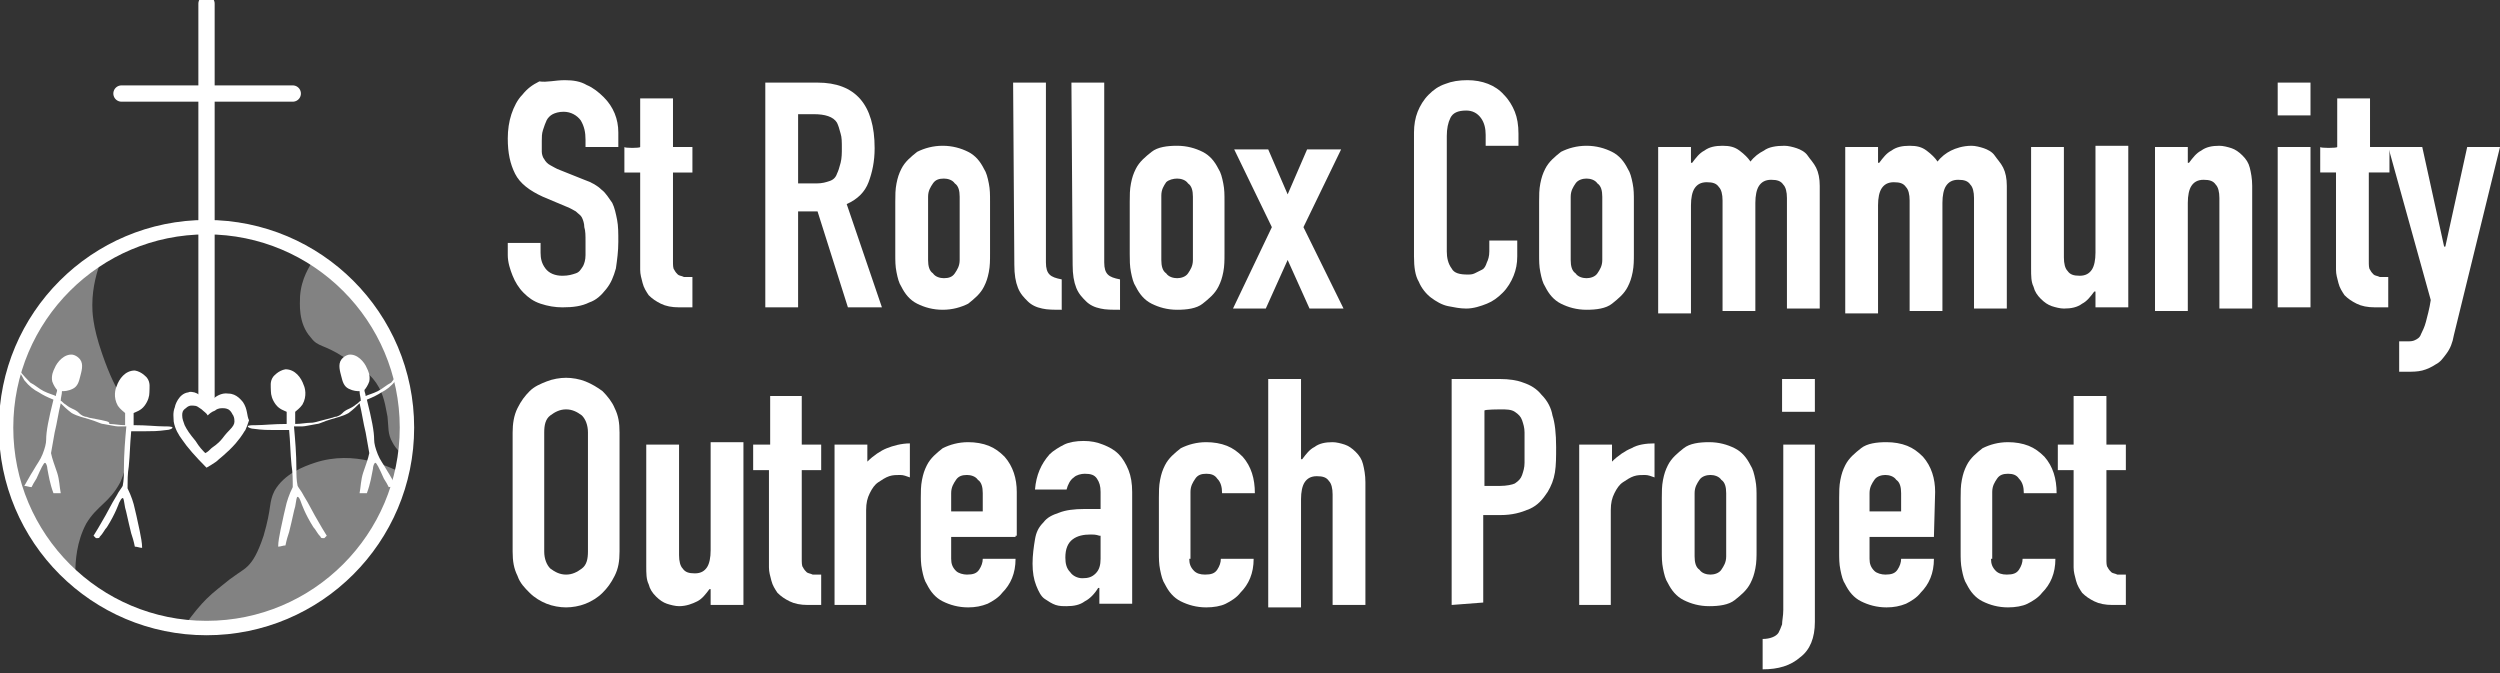 <?xml version="1.0" encoding="UTF-8"?> <!-- Generator: Adobe Illustrator 27.3.1, SVG Export Plug-In . SVG Version: 6.00 Build 0) --> <svg xmlns="http://www.w3.org/2000/svg" xmlns:xlink="http://www.w3.org/1999/xlink" version="1.1" id="Layer_1" x="0px" y="0px" viewBox="0 0 205.8 55.4" style="enable-background:new 0 0 205.8 55.4;" xml:space="preserve"><rect x="0" y="0" width="205.8" height="55.4" fill="#333333" stroke="none"/> <style type="text/css"> .st0{fill:#FFFFFF;} .st1{fill:none;stroke:#FFFFFF;stroke-width:1.341;stroke-linecap:round;stroke-miterlimit:10;} .st2{opacity:0.39;fill:#FFFFFF;} .st3{fill:none;stroke:#FFFFFF;stroke-width:1.186;stroke-linecap:round;stroke-miterlimit:10;} </style> <g> <path class="st0" d="M50.9,12.1h-2.7v-0.6c0-0.6-0.1-1.1-0.4-1.6c-0.3-0.4-0.8-0.7-1.4-0.7c-0.4,0-0.7,0.1-0.9,0.2 c-0.2,0.1-0.4,0.3-0.5,0.5s-0.2,0.5-0.3,0.8s-0.1,0.6-0.1,0.9c0,0.4,0,0.7,0,0.9s0.1,0.5,0.2,0.6c0.1,0.2,0.3,0.4,0.5,0.5 s0.5,0.3,0.8,0.4l2,0.8c0.6,0.2,1.1,0.5,1.4,0.8c0.4,0.3,0.6,0.7,0.9,1.1c0.2,0.4,0.3,0.9,0.4,1.4c0.1,0.5,0.1,1.1,0.1,1.8 c0,0.8-0.1,1.5-0.2,2.2c-0.2,0.7-0.4,1.2-0.8,1.7c-0.4,0.5-0.8,0.9-1.4,1.1c-0.6,0.3-1.3,0.4-2.2,0.4c-0.6,0-1.2-0.1-1.8-0.3 c-0.6-0.2-1-0.5-1.4-0.9s-0.7-0.9-0.9-1.4s-0.4-1.1-0.4-1.7v-1h2.7v0.8c0,0.5,0.1,0.9,0.4,1.3c0.3,0.4,0.8,0.6,1.4,0.6 c0.5,0,0.8-0.1,1.1-0.2s0.4-0.3,0.6-0.6c0.1-0.2,0.2-0.5,0.2-0.9c0-0.3,0-0.7,0-1.1c0-0.5,0-0.9-0.1-1.2c0-0.3-0.1-0.6-0.2-0.8 c-0.1-0.2-0.3-0.3-0.5-0.5c-0.2-0.1-0.5-0.3-0.8-0.4l-1.9-0.8c-1.1-0.5-1.9-1.1-2.3-1.9c-0.4-0.8-0.6-1.7-0.6-2.9 c0-0.7,0.1-1.4,0.3-2s0.5-1.2,0.9-1.6c0.4-0.5,0.8-0.8,1.4-1.1c0.6,0.1,1.3-0.1,2.1-0.1c0.7,0,1.3,0.1,1.8,0.4c0.5,0.2,1,0.6,1.4,1 c0.8,0.8,1.2,1.8,1.2,2.9V12.1z"></path> <path class="st0" d="M52.7,12.1v-4h2.7v4H57v2.1h-1.6v7.3c0,0.3,0,0.6,0.1,0.7c0.1,0.2,0.2,0.3,0.3,0.4s0.3,0.1,0.5,0.2 c0.2,0,0.4,0,0.7,0v2.5h-1.1c-0.6,0-1.1-0.1-1.5-0.3c-0.4-0.2-0.7-0.4-1-0.7c-0.2-0.3-0.4-0.6-0.5-1s-0.2-0.7-0.2-1.1v-8h-1.3v-2.1 C51.4,12.2,52.7,12.2,52.7,12.1z"></path> <path class="st0" d="M63,25.4V6.8h4.3c3.1,0,4.7,1.8,4.7,5.4c0,1.1-0.2,2-0.5,2.8s-0.9,1.4-1.8,1.8l2.9,8.5h-2.8l-2.5-7.9h-1.6v7.9 H63z M65.7,9.3v5.8h1.5c0.5,0,0.8-0.1,1.1-0.2s0.5-0.3,0.6-0.6c0.1-0.2,0.2-0.5,0.3-0.9c0.1-0.4,0.1-0.8,0.1-1.2 c0-0.5,0-0.9-0.1-1.2c-0.1-0.4-0.2-0.7-0.3-0.9c-0.3-0.5-1-0.7-1.9-0.7h-1.3V9.3z"></path> <path class="st0" d="M73.7,16.6c0-0.5,0-1,0.1-1.5s0.2-0.8,0.4-1.2c0.3-0.6,0.8-1,1.3-1.4c0.6-0.3,1.3-0.5,2.1-0.5s1.5,0.2,2.1,0.5 s1,0.8,1.3,1.4c0.2,0.3,0.3,0.7,0.4,1.2s0.1,0.9,0.1,1.5v4.3c0,0.5,0,1-0.1,1.5s-0.2,0.8-0.4,1.2c-0.3,0.6-0.8,1-1.3,1.4 c-0.6,0.3-1.3,0.5-2.1,0.5s-1.5-0.2-2.1-0.5s-1-0.8-1.3-1.4c-0.2-0.3-0.3-0.7-0.4-1.2s-0.1-0.9-0.1-1.5V16.6z M76.4,21.4 c0,0.5,0.1,0.9,0.4,1.1c0.2,0.3,0.6,0.4,0.9,0.4c0.4,0,0.7-0.1,0.9-0.4c0.2-0.3,0.4-0.6,0.4-1.1v-5.2c0-0.5-0.1-0.9-0.4-1.1 c-0.2-0.3-0.6-0.4-0.9-0.4c-0.4,0-0.7,0.1-0.9,0.4c-0.2,0.3-0.4,0.6-0.4,1.1V21.4z"></path> <path class="st0" d="M83.4,6.8h2.7v14.8c0,0.5,0.1,0.8,0.3,1c0.2,0.2,0.5,0.3,1,0.4v2.5c-0.6,0-1.2,0-1.6-0.1 c-0.5-0.1-0.9-0.3-1.2-0.6c-0.3-0.3-0.6-0.6-0.8-1.1c-0.2-0.5-0.3-1.1-0.3-1.9L83.4,6.8L83.4,6.8z"></path> <path class="st0" d="M88.2,6.8h2.7v14.8c0,0.5,0.1,0.8,0.3,1c0.2,0.2,0.5,0.3,1,0.4v2.5c-0.6,0-1.2,0-1.6-0.1 c-0.5-0.1-0.9-0.3-1.2-0.6c-0.3-0.3-0.6-0.6-0.8-1.1c-0.2-0.5-0.3-1.1-0.3-1.9L88.2,6.8L88.2,6.8z"></path> <path class="st0" d="M93,16.6c0-0.5,0-1,0.1-1.5s0.2-0.8,0.4-1.2c0.3-0.6,0.8-1,1.3-1.4s1.3-0.5,2.1-0.5s1.5,0.2,2.1,0.5 s1,0.8,1.3,1.4c0.2,0.3,0.3,0.7,0.4,1.2s0.1,0.9,0.1,1.5v4.3c0,0.5,0,1-0.1,1.5s-0.2,0.8-0.4,1.2c-0.3,0.6-0.8,1-1.3,1.4 s-1.3,0.5-2.1,0.5s-1.5-0.2-2.1-0.5s-1-0.8-1.3-1.4c-0.2-0.3-0.3-0.7-0.4-1.2s-0.1-1-0.1-1.5V16.6z M95.6,21.4 c0,0.5,0.1,0.9,0.4,1.1c0.2,0.3,0.6,0.4,0.9,0.4s0.7-0.1,0.9-0.4s0.4-0.6,0.4-1.1v-5.2c0-0.5-0.1-0.9-0.4-1.1 c-0.2-0.3-0.6-0.4-0.9-0.4S96.2,14.8,96,15c-0.2,0.3-0.4,0.6-0.4,1.1V21.4z"></path> <path class="st0" d="M101.5,25.4l3.2-6.7l-3.1-6.4h2.8L106,16l1.6-3.7h2.8l-3.1,6.4l3.3,6.7h-2.8l-1.8-4l-1.8,4H101.5z"></path> <path class="st0" d="M124.9,20v1.1c0,0.6-0.1,1.1-0.3,1.6c-0.2,0.5-0.5,1-0.9,1.4s-0.8,0.7-1.3,0.9c-0.5,0.2-1.1,0.4-1.7,0.4 c-0.5,0-1-0.1-1.5-0.2s-1-0.4-1.4-0.7s-0.8-0.8-1-1.3c-0.3-0.5-0.4-1.2-0.4-2.1V10.9c0-0.6,0.1-1.2,0.3-1.7c0.2-0.5,0.5-1,0.9-1.4 c0.4-0.4,0.8-0.7,1.4-0.9c0.5-0.2,1.1-0.3,1.8-0.3c1.2,0,2.3,0.4,3,1.2c0.4,0.4,0.7,0.9,0.9,1.4s0.3,1.1,0.3,1.8v1h-2.7v-0.9 c0-0.5-0.1-1-0.4-1.4s-0.7-0.6-1.2-0.6c-0.7,0-1.1,0.2-1.3,0.6s-0.3,0.9-0.3,1.5v9.5c0,0.5,0.1,1,0.4,1.4c0.2,0.4,0.7,0.5,1.3,0.5 c0.2,0,0.4,0,0.6-0.1s0.4-0.2,0.6-0.3c0.2-0.1,0.3-0.3,0.4-0.6c0.1-0.2,0.2-0.5,0.2-0.9v-0.9h2.3V20z"></path> <path class="st0" d="M126.7,16.6c0-0.5,0-1,0.1-1.5s0.2-0.8,0.4-1.2c0.3-0.6,0.8-1,1.3-1.4c0.6-0.3,1.3-0.5,2.1-0.5 s1.5,0.2,2.1,0.5s1,0.8,1.3,1.4c0.2,0.3,0.3,0.7,0.4,1.2c0.1,0.5,0.1,0.9,0.1,1.5v4.3c0,0.5,0,1-0.1,1.5s-0.2,0.8-0.4,1.2 c-0.3,0.6-0.8,1-1.3,1.4s-1.3,0.5-2.1,0.5s-1.5-0.2-2.1-0.5c-0.6-0.3-1-0.8-1.3-1.4c-0.2-0.3-0.3-0.7-0.4-1.2s-0.1-0.9-0.1-1.5 V16.6z M129.3,21.4c0,0.5,0.1,0.9,0.4,1.1c0.2,0.3,0.6,0.4,0.9,0.4s0.7-0.1,0.9-0.4s0.4-0.6,0.4-1.1v-5.2c0-0.5-0.1-0.9-0.4-1.1 c-0.2-0.3-0.6-0.4-0.9-0.4s-0.7,0.1-0.9,0.4c-0.2,0.3-0.4,0.6-0.4,1.1V21.4z"></path> <path class="st0" d="M136.5,25.4V12.1h2.7v1.3h0.1c0.3-0.4,0.6-0.8,1-1c0.4-0.3,0.9-0.4,1.5-0.4s1,0.1,1.4,0.4 c0.4,0.3,0.7,0.6,0.9,0.9c0.3-0.4,0.7-0.7,1.1-0.9c0.4-0.3,1-0.4,1.7-0.4c0.3,0,0.7,0.1,1,0.2c0.3,0.1,0.7,0.3,0.9,0.6 s0.5,0.6,0.7,1s0.3,0.9,0.3,1.5v10.1h-2.7v-9.1c0-0.5-0.1-0.9-0.3-1.1c-0.2-0.3-0.5-0.4-1-0.4s-0.8,0.2-1,0.5 c-0.2,0.3-0.3,0.8-0.3,1.4v8.9h-2.7v-9.1c0-0.5-0.1-0.9-0.3-1.1c-0.2-0.3-0.5-0.4-1-0.4s-0.8,0.2-1,0.5c-0.2,0.3-0.3,0.8-0.3,1.4 v8.9h-2.7V25.4z"></path> <path class="st0" d="M151.9,25.4V12.1h2.7v1.3h0.1c0.3-0.4,0.6-0.8,1-1c0.4-0.3,0.9-0.4,1.5-0.4s1,0.1,1.4,0.4 c0.4,0.3,0.7,0.6,0.9,0.9c0.3-0.4,0.7-0.7,1.1-0.9s1-0.4,1.7-0.4c0.3,0,0.7,0.1,1,0.2c0.3,0.1,0.7,0.3,0.9,0.6s0.5,0.6,0.7,1 s0.3,0.9,0.3,1.5v10.1h-2.7v-9.1c0-0.5-0.1-0.9-0.3-1.1c-0.2-0.3-0.5-0.4-1-0.4s-0.8,0.2-1,0.5c-0.2,0.3-0.3,0.8-0.3,1.4v8.9h-2.7 v-9.1c0-0.5-0.1-0.9-0.3-1.1c-0.2-0.3-0.5-0.4-1-0.4s-0.8,0.2-1,0.5c-0.2,0.3-0.3,0.8-0.3,1.4v8.9h-2.7V25.4z"></path> <path class="st0" d="M175.2,12.1v13.2h-2.7v-1.3h-0.1c-0.3,0.4-0.6,0.8-1,1c-0.4,0.3-0.9,0.4-1.5,0.4c-0.3,0-0.7-0.1-1-0.2 s-0.6-0.3-0.9-0.6c-0.3-0.3-0.5-0.6-0.6-1c-0.2-0.4-0.2-0.9-0.2-1.5v-10h2.7v9.1c0,0.5,0.1,0.9,0.3,1.1c0.2,0.3,0.5,0.4,1,0.4 s0.8-0.2,1-0.5s0.3-0.8,0.3-1.4V12h2.7V12.1z"></path> <path class="st0" d="M177.4,25.4V12.1h2.7v1.3h0.1c0.3-0.4,0.6-0.8,1-1c0.4-0.3,0.9-0.4,1.5-0.4c0.3,0,0.7,0.1,1,0.2 c0.3,0.1,0.6,0.3,0.9,0.6s0.5,0.6,0.6,1s0.2,0.9,0.2,1.5v10.1h-2.7v-9.1c0-0.5-0.1-0.9-0.3-1.1c-0.2-0.3-0.5-0.4-1-0.4 s-0.8,0.2-1,0.5c-0.2,0.3-0.3,0.8-0.3,1.4v8.9h-2.7V25.4z"></path> <path class="st0" d="M187.5,9.5V6.8h2.7v2.7H187.5z M187.5,25.4V12.1h2.7v13.2H187.5z"></path> <path class="st0" d="M192.4,12.1v-4h2.7v4h1.6v2.1H195v7.3c0,0.3,0,0.6,0.1,0.7c0.1,0.2,0.2,0.3,0.3,0.4s0.3,0.1,0.5,0.2 c0.2,0,0.4,0,0.7,0v2.5h-1.1c-0.6,0-1.1-0.1-1.5-0.3s-0.7-0.4-1-0.7c-0.2-0.3-0.4-0.6-0.5-1s-0.2-0.7-0.2-1.1v-8H191v-2.1 C191,12.2,192.4,12.2,192.4,12.1z"></path> <path class="st0" d="M196.6,12.1h2.8l1.8,8.2h0.1l1.8-8.2h2.7L202,27.6c-0.1,0.6-0.3,1.1-0.6,1.5s-0.5,0.7-0.9,0.9 c-0.3,0.2-0.7,0.4-1.1,0.5c-0.4,0.1-0.8,0.1-1.2,0.1h-0.7v-2.5h0.6c0.3,0,0.5,0,0.7-0.1s0.4-0.2,0.5-0.5c0.1-0.2,0.3-0.6,0.4-1 c0.1-0.4,0.3-1.1,0.4-1.8L196.6,12.1z"></path> <path class="st0" d="M42.2,35.6c0-0.7,0.1-1.4,0.4-2c0.3-0.6,0.6-1,1-1.4c0.4-0.4,0.9-0.6,1.4-0.8c0.5-0.2,1.1-0.3,1.6-0.3 s1.1,0.1,1.6,0.3c0.5,0.2,1,0.5,1.4,0.8c0.4,0.4,0.8,0.9,1,1.4c0.3,0.6,0.4,1.2,0.4,2v9.8c0,0.8-0.1,1.4-0.4,2 c-0.3,0.6-0.6,1-1,1.4s-0.9,0.7-1.4,0.9S47.1,50,46.6,50s-1.1-0.1-1.6-0.3s-1-0.5-1.4-0.9s-0.8-0.8-1-1.4c-0.3-0.6-0.4-1.2-0.4-2 V35.6z M44.8,45.4c0,0.6,0.2,1.1,0.5,1.4c0.4,0.3,0.8,0.5,1.3,0.5s0.9-0.2,1.3-0.5c0.4-0.3,0.5-0.8,0.5-1.4v-9.8 c0-0.6-0.2-1.1-0.5-1.4c-0.4-0.3-0.8-0.5-1.3-0.5s-0.9,0.2-1.3,0.5c-0.4,0.3-0.5,0.8-0.5,1.4V45.4z"></path> <path class="st0" d="M61.2,36.6v13.2h-2.7v-1.3h-0.1c-0.3,0.4-0.6,0.8-1,1s-0.9,0.4-1.5,0.4c-0.3,0-0.7-0.1-1-0.2 c-0.3-0.1-0.6-0.3-0.9-0.6c-0.3-0.3-0.5-0.6-0.6-1c-0.2-0.4-0.2-0.9-0.2-1.5v-10h2.7v9.1c0,0.5,0.1,0.9,0.3,1.1 c0.2,0.3,0.5,0.4,1,0.4s0.8-0.2,1-0.5s0.3-0.8,0.3-1.4v-8.9h2.7V36.6z"></path> <path class="st0" d="M63.4,36.6v-4H66v4h1.6v2.1H66V46c0,0.3,0,0.6,0.1,0.7c0.1,0.2,0.2,0.3,0.3,0.4c0.1,0.1,0.3,0.1,0.5,0.2 c0.2,0,0.4,0,0.7,0v2.5h-1.1c-0.6,0-1.1-0.1-1.5-0.3s-0.7-0.4-1-0.7c-0.2-0.3-0.4-0.6-0.5-1s-0.2-0.7-0.2-1.1v-8H62v-2.1 C62,36.6,63.4,36.6,63.4,36.6z"></path> <path class="st0" d="M68.7,49.8V36.6h2.7V38c0.5-0.5,1.1-0.9,1.6-1.1s1.2-0.4,1.9-0.4v2.8c-0.3-0.1-0.5-0.2-0.8-0.2s-0.6,0-0.9,0.1 s-0.6,0.3-0.9,0.5s-0.5,0.5-0.7,0.9s-0.3,0.8-0.3,1.4v7.8C71.3,49.8,68.7,49.8,68.7,49.8z"></path> <path class="st0" d="M83.6,44.2h-5.3V46c0,0.4,0.1,0.7,0.4,1c0.2,0.2,0.6,0.3,0.9,0.3c0.5,0,0.8-0.1,1-0.4c0.2-0.3,0.3-0.6,0.3-0.9 h2.7c0,1.2-0.4,2.1-1.1,2.8c-0.3,0.4-0.8,0.7-1.2,0.9c-0.5,0.2-1,0.3-1.6,0.3c-0.8,0-1.5-0.2-2.1-0.5s-1-0.8-1.3-1.4 c-0.2-0.3-0.3-0.7-0.4-1.2s-0.1-0.9-0.1-1.5V41c0-0.5,0-1,0.1-1.5s0.2-0.8,0.4-1.2c0.3-0.6,0.8-1,1.3-1.4c0.6-0.3,1.3-0.5,2.1-0.5 c0.6,0,1.2,0.1,1.7,0.3s0.9,0.5,1.3,0.9c0.7,0.8,1,1.8,1,2.9v3.6H83.6z M78.3,42.1h2.6v-1.5c0-0.5-0.1-0.9-0.4-1.1 c-0.2-0.3-0.6-0.4-0.9-0.4c-0.4,0-0.7,0.1-0.9,0.4c-0.2,0.3-0.4,0.6-0.4,1.1C78.3,40.6,78.3,42.1,78.3,42.1z"></path> <path class="st0" d="M90.5,49.8v-1.4h-0.1c-0.3,0.5-0.7,0.9-1.1,1.1c-0.4,0.3-0.9,0.4-1.5,0.4c-0.3,0-0.6,0-0.9-0.1 s-0.6-0.3-0.9-0.5s-0.5-0.6-0.7-1.1S85,47.1,85,46.4s0.1-1.4,0.2-2s0.3-1,0.7-1.4c0.3-0.4,0.7-0.6,1.3-0.8c0.5-0.2,1.2-0.3,2.1-0.3 c0.1,0,0.2,0,0.3,0c0.1,0,0.2,0,0.3,0c0.1,0,0.2,0,0.3,0s0.3,0,0.4,0v-1.4c0-0.5-0.1-0.8-0.3-1.1c-0.2-0.3-0.5-0.4-1-0.4 c-0.3,0-0.7,0.1-0.9,0.3c-0.3,0.2-0.5,0.6-0.6,1h-2.6c0.1-1.2,0.5-2.1,1.2-2.9c0.3-0.3,0.8-0.6,1.2-0.8s1-0.3,1.6-0.3 s1.1,0.1,1.6,0.3s0.9,0.4,1.3,0.8c0.3,0.3,0.6,0.8,0.8,1.3c0.2,0.5,0.3,1.1,0.3,1.8v9.2h-2.7V49.8z M90.5,44.1 C90.2,44,90,44,89.8,44c-0.6,0-1.1,0.1-1.5,0.4c-0.4,0.3-0.6,0.8-0.6,1.5c0,0.5,0.1,0.9,0.4,1.2c0.2,0.3,0.6,0.5,1,0.5 c0.5,0,0.8-0.1,1.1-0.4s0.4-0.7,0.4-1.2v-1.9H90.5z"></path> <path class="st0" d="M97.9,46c0,0.4,0.1,0.7,0.4,1c0.2,0.2,0.5,0.3,0.9,0.3c0.5,0,0.8-0.1,1-0.4c0.2-0.3,0.3-0.6,0.3-0.9h2.7 c0,1.2-0.4,2.1-1.1,2.8c-0.3,0.4-0.8,0.7-1.2,0.9s-1,0.3-1.6,0.3c-0.8,0-1.5-0.2-2.1-0.5s-1-0.8-1.3-1.4c-0.2-0.3-0.3-0.7-0.4-1.2 s-0.1-0.9-0.1-1.5V41c0-0.5,0-1,0.1-1.5s0.2-0.8,0.4-1.2c0.3-0.6,0.8-1,1.3-1.4c0.6-0.3,1.3-0.5,2.1-0.5c0.6,0,1.2,0.1,1.7,0.3 s0.9,0.5,1.3,0.9c0.7,0.8,1,1.8,1,3h-2.7c0-0.5-0.1-0.9-0.4-1.2c-0.2-0.3-0.5-0.4-0.9-0.4s-0.7,0.1-0.9,0.4 C98.2,39.7,98,40,98,40.5V46H97.9z"></path> <path class="st0" d="M104.4,49.8V31.2h2.7v6.6h0.1c0.3-0.4,0.6-0.8,1-1c0.4-0.3,0.9-0.4,1.5-0.4c0.3,0,0.7,0.1,1,0.2 c0.3,0.1,0.6,0.3,0.9,0.6s0.5,0.6,0.6,1s0.2,0.9,0.2,1.5v10.1h-2.7v-9.1c0-0.5-0.1-0.9-0.3-1.1c-0.2-0.3-0.5-0.4-1-0.4 s-0.8,0.2-1,0.5s-0.3,0.8-0.3,1.4v8.9h-2.7V49.8z"></path> <path class="st0" d="M119.5,49.8V31.2h4c0.7,0,1.4,0.1,1.9,0.3c0.6,0.2,1.1,0.5,1.5,1c0.5,0.5,0.8,1.1,0.9,1.7 c0.2,0.6,0.3,1.5,0.3,2.6c0,0.8,0,1.5-0.1,2.1c-0.1,0.6-0.3,1.1-0.6,1.6c-0.4,0.6-0.8,1.1-1.5,1.4s-1.4,0.5-2.4,0.5h-1.4v7.2 L119.5,49.8L119.5,49.8z M122.2,33.8V40h1.3c0.5,0,1-0.1,1.2-0.2c0.3-0.2,0.5-0.4,0.6-0.7s0.2-0.6,0.2-1s0-0.8,0-1.3 c0-0.4,0-0.8,0-1.2s-0.1-0.7-0.2-1s-0.3-0.5-0.6-0.7s-0.7-0.2-1.2-0.2C123.5,33.7,122.2,33.7,122.2,33.8z"></path> <path class="st0" d="M130,49.8V36.6h2.7V38c0.5-0.5,1.1-0.9,1.6-1.1c0.5-0.3,1.2-0.4,1.9-0.4v2.8c-0.3-0.1-0.5-0.2-0.8-0.2 s-0.6,0-0.9,0.1c-0.3,0.1-0.6,0.3-0.9,0.5c-0.3,0.2-0.5,0.5-0.7,0.9s-0.3,0.8-0.3,1.4v7.8C132.6,49.8,130,49.8,130,49.8z"></path> <path class="st0" d="M136.8,41c0-0.5,0-1,0.1-1.5s0.2-0.8,0.4-1.2c0.3-0.6,0.8-1,1.3-1.4s1.3-0.5,2.1-0.5s1.5,0.2,2.1,0.5 s1,0.8,1.3,1.4c0.2,0.3,0.3,0.7,0.4,1.2c0.1,0.5,0.1,0.9,0.1,1.5v4.3c0,0.5,0,1-0.1,1.5s-0.2,0.8-0.4,1.2c-0.3,0.6-0.8,1-1.3,1.4 s-1.3,0.5-2.1,0.5s-1.5-0.2-2.1-0.5s-1-0.8-1.3-1.4c-0.2-0.3-0.3-0.7-0.4-1.2c-0.1-0.5-0.1-0.9-0.1-1.5V41z M139.5,45.8 c0,0.5,0.1,0.9,0.4,1.1c0.2,0.3,0.6,0.4,0.9,0.4s0.7-0.1,0.9-0.4s0.4-0.6,0.4-1.1v-5.2c0-0.5-0.1-0.9-0.4-1.1 c-0.2-0.3-0.6-0.4-0.9-0.4s-0.7,0.1-0.9,0.4c-0.2,0.3-0.4,0.6-0.4,1.1V45.8z"></path> <path class="st0" d="M146.7,36.6h2.7v14.6c0,1.3-0.4,2.3-1.2,2.9c-0.8,0.7-1.8,1-3.1,1v-2.5c0.6,0,1.1-0.2,1.3-0.5 c0.1-0.2,0.2-0.4,0.3-0.7c0-0.3,0.1-0.7,0.1-1.2V36.6H146.7z M146.7,33.9v-2.7h2.7v2.7H146.7z"></path> <path class="st0" d="M159.2,44.2h-5.3V46c0,0.4,0.1,0.7,0.4,1c0.2,0.2,0.6,0.3,0.9,0.3c0.5,0,0.8-0.1,1-0.4 c0.2-0.3,0.3-0.6,0.3-0.9h2.7c0,1.2-0.4,2.1-1.1,2.8c-0.3,0.4-0.8,0.7-1.2,0.9c-0.5,0.2-1,0.3-1.6,0.3c-0.8,0-1.5-0.2-2.1-0.5 s-1-0.8-1.3-1.4c-0.2-0.3-0.3-0.7-0.4-1.2c-0.1-0.5-0.1-0.9-0.1-1.5V41c0-0.5,0-1,0.1-1.5s0.2-0.8,0.4-1.2c0.3-0.6,0.8-1,1.3-1.4 s1.3-0.5,2.1-0.5c0.6,0,1.2,0.1,1.7,0.3s0.9,0.5,1.3,0.9c0.7,0.8,1,1.8,1,2.9L159.2,44.2L159.2,44.2z M153.9,42.1h2.6v-1.5 c0-0.5-0.1-0.9-0.4-1.1c-0.2-0.3-0.6-0.4-0.9-0.4s-0.7,0.1-0.9,0.4c-0.2,0.3-0.4,0.6-0.4,1.1L153.9,42.1L153.9,42.1z"></path> <path class="st0" d="M163.9,46c0,0.4,0.1,0.7,0.4,1c0.2,0.2,0.5,0.3,0.9,0.3c0.5,0,0.8-0.1,1-0.4c0.2-0.3,0.3-0.6,0.3-0.9h2.7 c0,1.2-0.4,2.1-1.1,2.8c-0.3,0.4-0.8,0.7-1.2,0.9s-1,0.3-1.6,0.3c-0.8,0-1.5-0.2-2.1-0.5s-1-0.8-1.3-1.4c-0.2-0.3-0.3-0.7-0.4-1.2 c-0.1-0.5-0.1-0.9-0.1-1.5V41c0-0.5,0-1,0.1-1.5s0.2-0.8,0.4-1.2c0.3-0.6,0.8-1,1.3-1.4c0.6-0.3,1.3-0.5,2.1-0.5 c0.6,0,1.2,0.1,1.7,0.3s0.9,0.5,1.3,0.9c0.7,0.8,1,1.8,1,3h-2.7c0-0.5-0.1-0.9-0.4-1.2c-0.2-0.3-0.5-0.4-0.9-0.4s-0.7,0.1-0.9,0.4 c-0.2,0.3-0.4,0.6-0.4,1.1V46H163.9z"></path> <path class="st0" d="M170.7,36.6v-4h2.7v4h1.6v2.1h-1.6V46c0,0.3,0,0.6,0.1,0.7c0.1,0.2,0.2,0.3,0.3,0.4c0.1,0.1,0.3,0.1,0.5,0.2 c0.2,0,0.4,0,0.7,0v2.5h-1.1c-0.6,0-1.1-0.1-1.5-0.3s-0.7-0.4-1-0.7c-0.2-0.3-0.4-0.6-0.5-1s-0.2-0.7-0.2-1.1v-8h-1.3v-2.1 C169.4,36.6,170.7,36.6,170.7,36.6z"></path> <polyline class="st1" points="17,0.3 17,19.4 17,32.9 "></polyline> <polyline class="st1" points="24.1,7.7 17,7.7 10,7.7 "></polyline> <path class="st2" d="M6.2,47.2c0-1,0.1-2.6,0.9-4.1C8,41.6,9,41.4,9.9,39.7c0.1-0.2,1-2.3,0.8-4.7c-0.2-2.2-1-2.1-2.3-5.9 c-0.8-2.3-0.8-3.5-0.8-4c0-1.5,0.4-2.8,0.7-3.6c-1.2,0.7-4.9,3.2-6.7,8c-0.5,1.4-1.7,5.2-0.5,9.7C2.3,43.8,5.1,46.4,6.2,47.2z"></path> <path class="st2" d="M15.2,51.5c0.7-1,1.3-1.7,1.8-2.2c0.6-0.6,1.3-1.1,1.9-1.6c1.1-0.8,1.2-0.8,1.5-1.1c0.4-0.4,0.8-1,1.3-2.5 c0.7-2.4,0.4-2.7,0.9-3.7c0.8-1.4,2.4-2,3.3-2.3c3.3-1.1,6.3,0.4,7.1,0.8c-0.2,1.1-0.6,3-1.7,4.9c-1.4,2.4-3.2,3.7-4.5,4.7 c-1.2,0.8-3.6,2.5-7.1,3C17.8,51.8,16.3,51.7,15.2,51.5z"></path> <path class="st2" d="M25.8,21.4c-0.3,0.5-1,1.5-1.1,3c0,0.5-0.2,2.2,0.9,3.4c0.6,0.8,1,0.5,2.7,1.6c1.4,0.8,2.3,1.4,2.9,2.5 c0.5,0.9,0.6,2,0.7,2.4c0.1,0.9,0,1.4,0.4,2.1c0.3,0.6,0.8,1,1.2,1.3c0.2-1.4,0.4-3.6-0.3-6.3c-0.8-3.1-2.2-5.1-2.9-6 C28.7,23.4,26.9,22.1,25.8,21.4z"></path> <circle class="st3" cx="17" cy="35.2" r="16.5"></circle> <path class="st0" d="M1.6,30.5c-0.1,0,0.2,0.4,0.4,0.8c0.4,0.5,0.8,0.8,1.2,1c0.3,0.2,0.7,0.4,1.2,0.6c-0.4,1.6-0.6,2.6-0.6,3.3 c0,0.3-0.1,0.7-0.3,1.2s-0.4,0.7-0.8,1.4C2.5,39.1,2.3,39.5,2,40c0.2,0,0.4,0.1,0.6,0.1c0.1-0.2,0.2-0.4,0.4-0.7 c0.4-0.9,0.6-1.3,0.7-1.3c0.1,0,0.2,0.3,0.2,0.5c0.1,0.5,0.2,1.2,0.5,2c0.2,0,0.4,0,0.6,0c-0.1-0.5-0.1-1.1-0.3-1.7 c-0.2-0.6-0.4-1.1-0.5-1.6c0.1-0.6,0.2-1.1,0.3-1.7C4.7,34.8,4.8,34,5,33.2c0.2,0.2,0.5,0.5,0.9,0.8c0.2,0.1,0.3,0.2,1.4,0.5 c0.7,0.2,1,0.4,1.2,0.4c0.6,0.1,1,0.2,1.2,0.2c0.3,0,0.5,0,0.7,0c-0.1,1.1-0.2,2.3-0.2,3.5c0,0.5,0,0.9-0.1,1.4 c-0.1,0.2-0.3,0.4-0.5,0.8c-0.5,0.8-0.7,1.3-1.3,2.3c-0.1,0.2-0.3,0.5-0.6,1c0,0,0.1,0.1,0.2,0.2c0.2,0,0.3,0,0.3-0.1 c0.3-0.3,0.4-0.6,0.6-0.8c0.7-1.1,1-2,1-2C9.9,41.2,10,41,10.1,41s0.1,0.3,0.2,0.8c0.1,0.3,0.2,0.9,0.5,2.1 c0.1,0.3,0.2,0.6,0.3,1.1c0.2,0,0.4,0.1,0.6,0.1c0-0.4-0.1-0.9-0.2-1.4c-0.1-0.4-0.2-1-0.4-1.8c-0.1-0.5-0.3-1.1-0.6-1.7 c0-0.6,0-1.2,0.1-1.8c0.1-1,0.1-1.9,0.2-2.9c0.5,0,0.9,0,1.2,0c0.5,0,1,0,1.7-0.1c0.2,0,0.5-0.1,0.5-0.2c0-0.1-0.4-0.1-0.7-0.1 c-0.6,0-1.4-0.1-2.5-0.1c0-0.3,0-0.7,0-1c0.2-0.1,0.6-0.2,0.9-0.6c0.3-0.4,0.4-0.8,0.4-1.1c0-0.4,0.1-0.8-0.2-1.2 c0,0-0.4-0.5-1-0.6c-0.8,0-1.3,0.7-1.5,1.3c-0.1,0.2-0.3,0.9,0.1,1.6c0.2,0.3,0.5,0.5,0.6,0.6c0,0.3,0,0.7,0,1 c-0.5,0-0.9-0.1-1.3-0.1c0-0.2,0-0.2-1.6-0.5c-0.1,0-0.2-0.1-0.4-0.1c-0.3-0.1-0.4-0.2-0.6-0.4c-0.4-0.3-0.5-0.2-1-0.6 C5.2,33.2,5.1,33,5,33c0-0.3,0.1-0.5,0.1-0.8c0.2,0,0.5,0,0.9-0.2c0.4-0.2,0.5-0.6,0.6-1s0.3-1,0-1.4c0,0-0.2-0.3-0.6-0.4 c-0.7-0.1-1.3,0.6-1.5,1.1c-0.1,0.2-0.3,0.6-0.2,1.1c0.1,0.3,0.3,0.6,0.4,0.7c0,0.2-0.1,0.3-0.1,0.5c-0.2-0.1-0.6-0.2-1-0.4 c-0.4-0.2-0.7-0.5-1.1-0.7C1.9,30.9,1.6,30.5,1.6,30.5z"></path> <path class="st0" d="M33,30.5c0.1,0-0.2,0.4-0.4,0.8c-0.4,0.5-0.8,0.8-1.2,1c-0.3,0.2-0.7,0.4-1.2,0.6c0.4,1.6,0.6,2.6,0.6,3.3 c0,0.3,0.1,0.7,0.3,1.2c0.2,0.5,0.4,0.7,0.8,1.4c0.2,0.3,0.4,0.7,0.7,1.2c-0.2,0-0.4,0.1-0.6,0.1c-0.1-0.2-0.2-0.4-0.4-0.7 c-0.4-0.9-0.6-1.3-0.7-1.3s-0.2,0.3-0.2,0.5c-0.1,0.5-0.2,1.2-0.5,2c-0.2,0-0.4,0-0.6,0c0.1-0.5,0.1-1.1,0.3-1.7 c0.2-0.6,0.4-1.1,0.5-1.6c-0.1-0.6-0.2-1.1-0.3-1.7c-0.2-0.8-0.3-1.6-0.5-2.4c-0.2,0.2-0.5,0.5-0.9,0.8c-0.2,0.1-0.3,0.2-1.4,0.5 c-0.7,0.2-1,0.4-1.2,0.4c-0.6,0.1-1,0.2-1.2,0.2c-0.3,0-0.5,0-0.7,0c0.1,1.1,0.2,2.3,0.2,3.5c0,0.5,0,0.9,0.1,1.4 c0.1,0.2,0.3,0.4,0.5,0.8c0.5,0.8,0.7,1.3,1.3,2.3c0.1,0.2,0.3,0.5,0.6,1c0,0-0.1,0.1-0.2,0.2c-0.2,0-0.3,0-0.3-0.1 c-0.3-0.3-0.4-0.6-0.6-0.8c-0.7-1.1-1-2-1-2c-0.1-0.3-0.2-0.5-0.3-0.5c-0.1,0-0.1,0.3-0.2,0.8c-0.1,0.3-0.2,0.9-0.5,2.1 c-0.1,0.3-0.2,0.6-0.3,1.1c-0.2,0-0.4,0.1-0.6,0.1c0-0.4,0.1-0.9,0.2-1.4c0.1-0.4,0.2-1,0.4-1.8c0.1-0.5,0.3-1.1,0.6-1.7 c0-0.6,0-1.2-0.1-1.8c-0.1-1-0.1-1.9-0.2-2.9c-0.5,0-0.9,0-1.2,0c-0.5,0-1,0-1.7-0.1c-0.2,0-0.5-0.1-0.5-0.2c0-0.1,0.4-0.1,0.7-0.1 c0.6,0,1.4-0.1,2.5-0.1c0-0.3,0-0.7,0-1c-0.2-0.1-0.6-0.2-0.9-0.6c-0.3-0.4-0.4-0.8-0.4-1.1c0-0.4-0.1-0.8,0.2-1.2 c0,0,0.4-0.5,1-0.6c0.8,0,1.3,0.7,1.5,1.3c0.1,0.2,0.3,0.9-0.1,1.6c-0.2,0.3-0.5,0.5-0.6,0.6c0,0.3,0,0.7,0,1 c0.5,0,0.9-0.1,1.3-0.1c0.2,0,0.2,0,1.7-0.4c0.1,0,0.2-0.1,0.4-0.1c0.3-0.1,0.4-0.2,0.6-0.4c0.4-0.3,0.5-0.2,1-0.6 c0.2-0.1,0.3-0.3,0.4-0.3c0-0.3-0.1-0.5-0.1-0.8c-0.2,0-0.5,0-0.9-0.2c-0.4-0.2-0.5-0.6-0.6-1s-0.3-1,0-1.4c0,0,0.2-0.3,0.6-0.4 c0.7-0.1,1.3,0.6,1.5,1.1c0.1,0.2,0.3,0.6,0.2,1.1c-0.1,0.3-0.3,0.6-0.4,0.7c0,0.2,0.1,0.3,0.1,0.5c0.2-0.1,0.6-0.2,1-0.4 s0.7-0.5,1.1-0.7C32.7,30.9,32.9,30.5,33,30.5z"></path> <path class="st0" d="M20,33.1c-0.1-0.1-0.5-0.7-1.2-0.7c-0.6-0.1-1.1,0.3-1.2,0.4c-0.2,0.1-0.3,0.3-0.4,0.4 c-0.2-0.2-0.4-0.4-0.5-0.5c-0.3-0.2-0.4-0.3-0.7-0.4c-0.1,0-0.3-0.1-0.5,0c-0.8,0.1-1.1,1.1-1.1,1.2c-0.2,0.5-0.1,0.9-0.1,1.2 c0.1,0.6,0.4,1.1,0.7,1.5c0.4,0.6,1.1,1.4,2,2.3c0.2-0.1,0.5-0.3,0.8-0.5c0.2-0.2,0.9-0.7,1.6-1.5c0.6-0.7,0.7-1,0.8-1.1 c0.1-0.2,0.2-0.5,0.3-0.8C20.3,34.2,20.4,33.7,20,33.1z M19.3,34.7c0,0.2-0.1,0.4-0.4,0.7c-0.1,0.1-0.3,0.3-0.6,0.7 c-0.4,0.5-0.8,0.7-0.9,0.8c-0.2,0.2-0.3,0.3-0.5,0.4c-0.2-0.2-0.5-0.5-0.8-1c-0.5-0.6-0.7-0.9-0.9-1.3c-0.1-0.3-0.2-0.5-0.2-0.8 c0-0.2,0-0.4,0.3-0.6c0.3-0.3,0.6-0.2,0.7-0.2c0.2,0,0.3,0.1,0.6,0.3c0.2,0.2,0.4,0.3,0.5,0.5c0.1-0.1,0.3-0.3,0.6-0.4 c0.1-0.1,0.3-0.2,0.6-0.2c0.1,0,0.3,0,0.5,0.1c0.3,0.2,0.3,0.4,0.4,0.5C19.3,34.4,19.3,34.6,19.3,34.7z"></path> </g> </svg> 